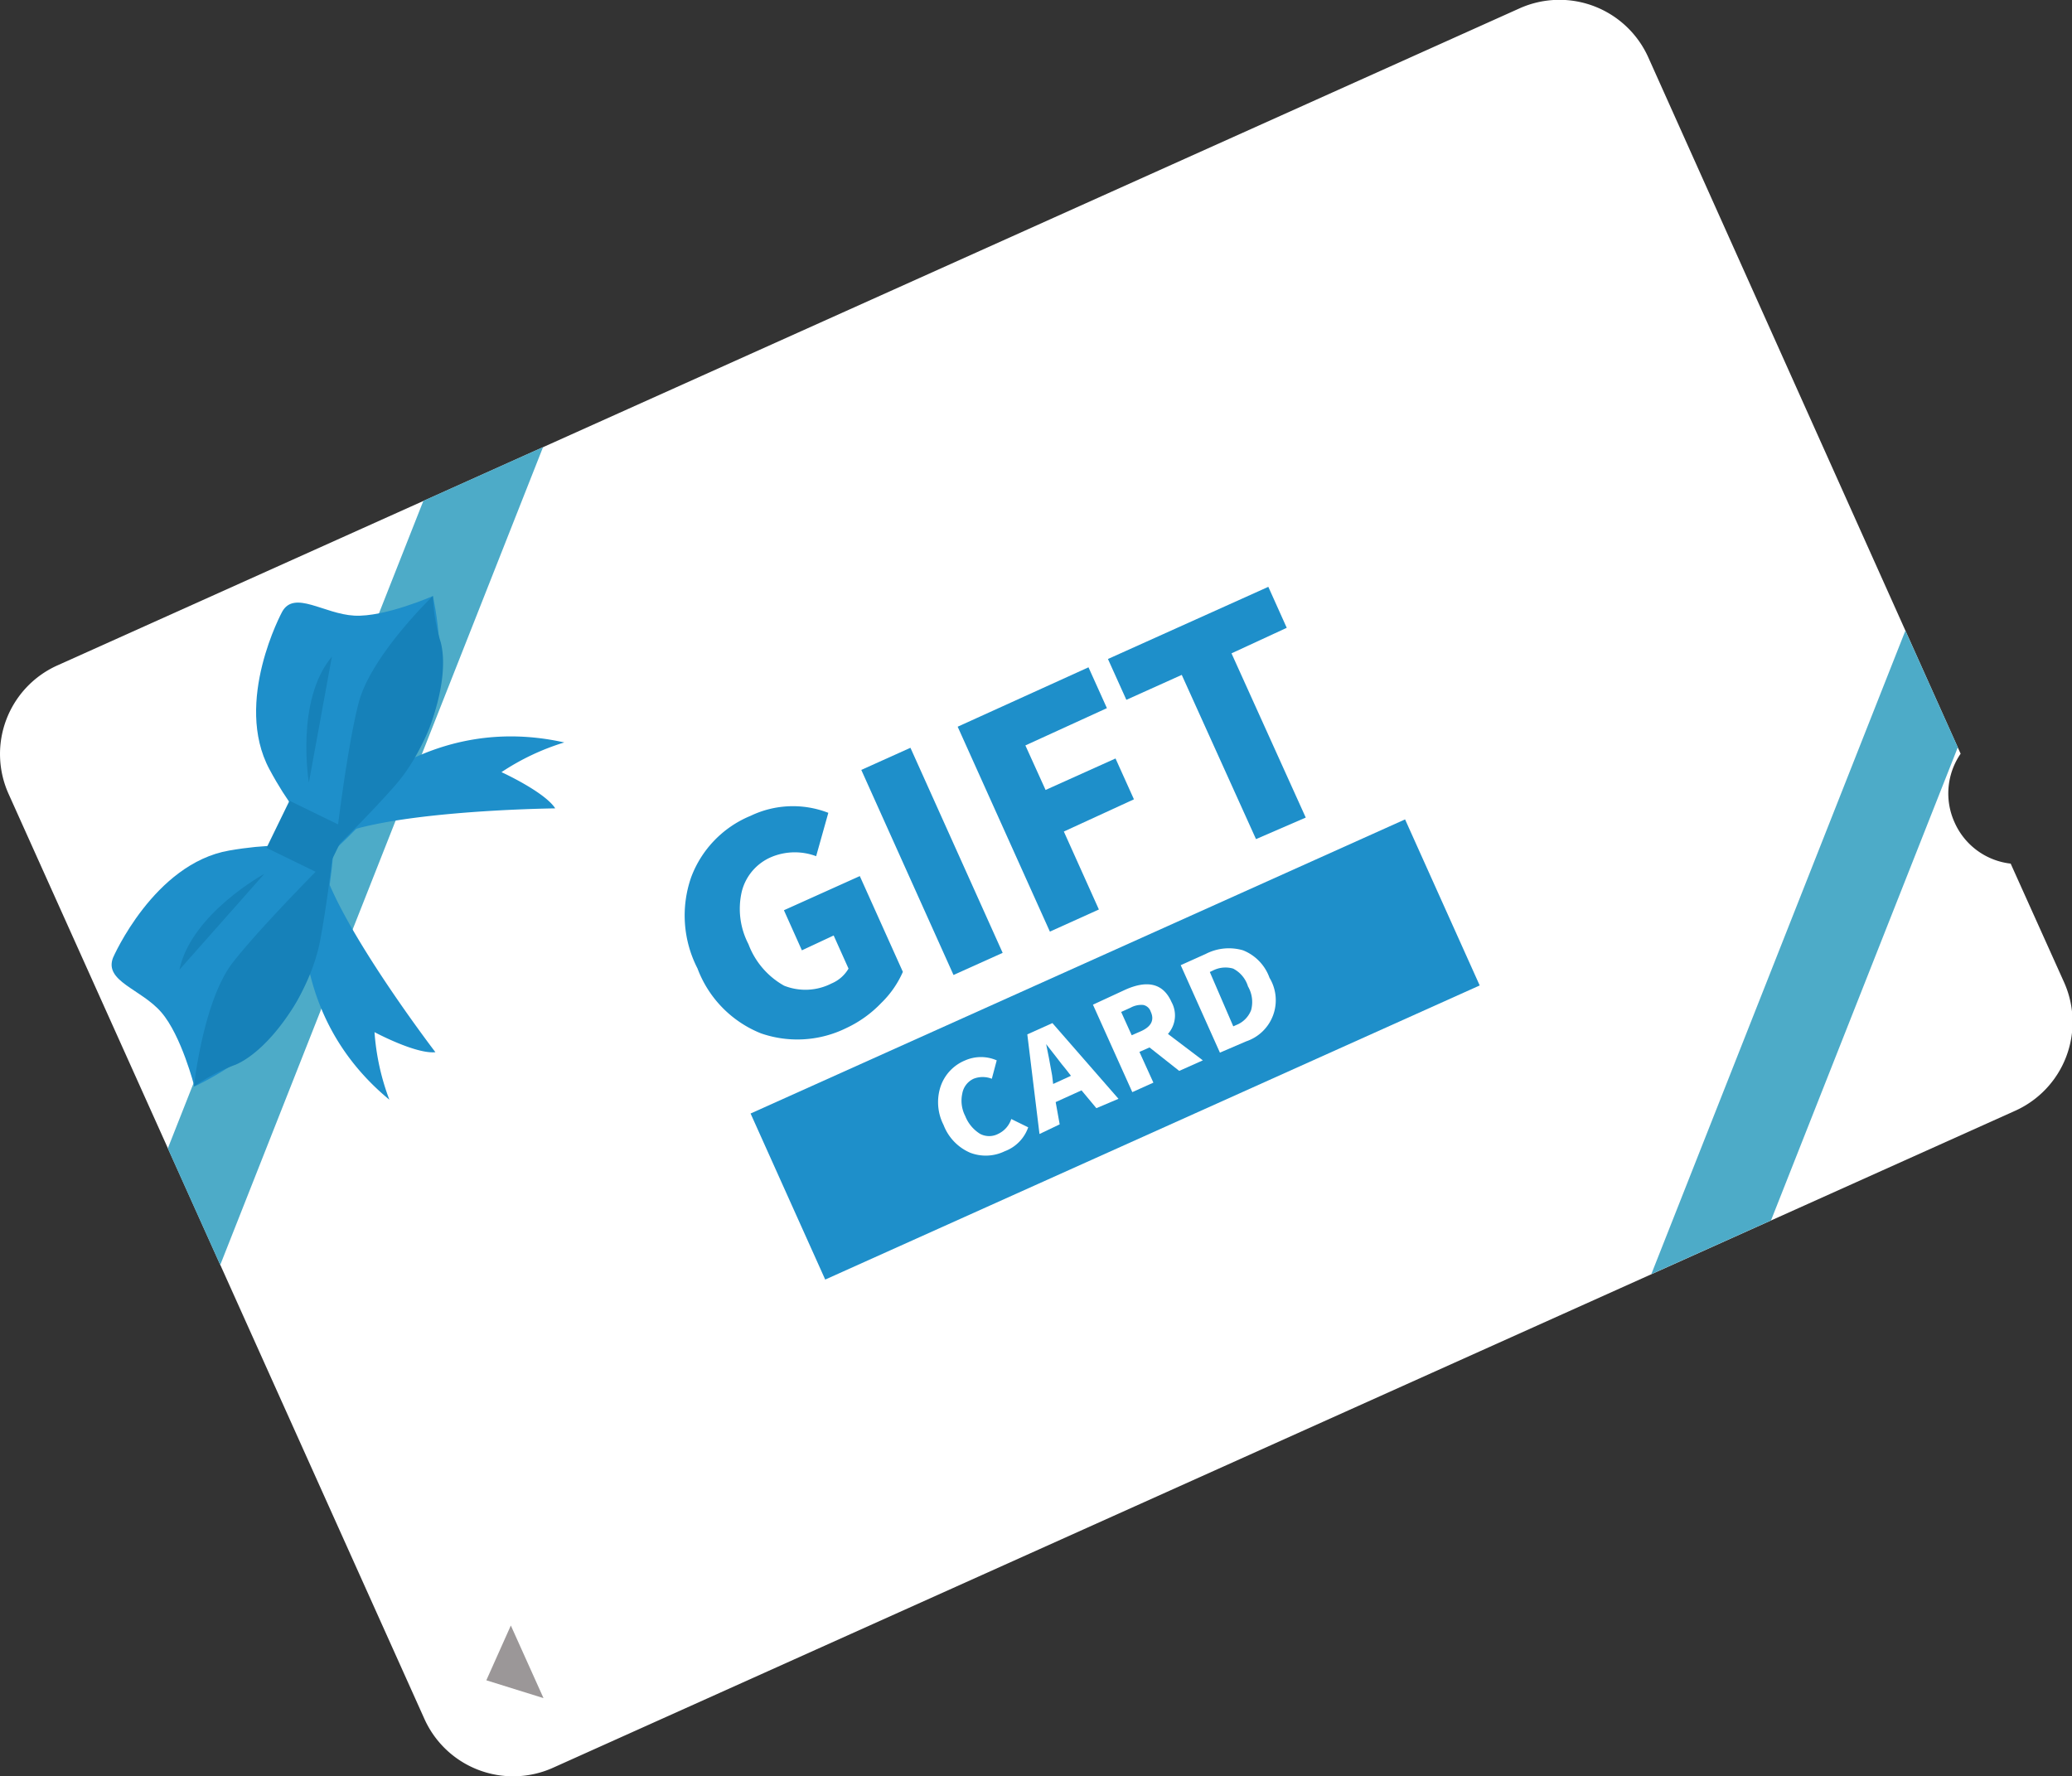 <svg xmlns="http://www.w3.org/2000/svg" viewBox="0 0 139.53 119.63"><rect x="0" y="0" width="139.53" height="119.63" fill="#333333" stroke="none"/><path d="M131.62,55.38a4.72,4.72,0,0,1,.41-4.62L111,3.87A6.56,6.56,0,0,0,102.29.58L3.87,44.81A6.54,6.54,0,0,0,.58,53.47l28,62.29a6.55,6.55,0,0,0,8.66,3.29l98.43-44.23A6.55,6.55,0,0,0,139,66.16l-3.6-8A4.71,4.71,0,0,1,131.62,55.38Z" style="fill:#fff"/><polygon points="14.83 85.19 36.57 30.11 28.51 33.73 11.3 77.34 14.83 85.19" style="fill:#4dabc8"/><polygon points="32.75 113.16 36.6 114.36 34.4 109.47 32.75 113.16" style="fill:#9b9798"/><path d="M57,69.23a7.46,7.46,0,0,1-5.76.36,7.56,7.56,0,0,1-4.27-4.37,7.8,7.8,0,0,1-.42-6.16,7.19,7.19,0,0,1,4-4.12,6.58,6.58,0,0,1,5.23-.2l-.82,2.92a4.1,4.1,0,0,0-3,.05,3.43,3.43,0,0,0-2,2.3,5.14,5.14,0,0,0,.44,3.57,5.36,5.36,0,0,0,2.4,2.8A3.87,3.87,0,0,0,56,66.23a2.39,2.39,0,0,0,1.14-1l-1-2.23L54,64l-1.21-2.7L57.9,59l2.9,6.45a6.61,6.61,0,0,1-1.46,2.1A7.81,7.81,0,0,1,57,69.23Z" style="fill:#1e8fca"/><path d="M64.21,65.66,58,51.85l3.31-1.49,6.21,13.81Z" style="fill:#1e8fca"/><path d="M70.7,62.74l-6.21-13.8,8.81-4,1.24,2.75L69.05,50.2l1.36,3,4.71-2.12,1.24,2.75L71.64,56,74,61.25Z" style="fill:#1e8fca"/><path d="M84.58,56.51l-5-11.06-3.73,1.68-1.24-2.75,10.8-4.86,1.24,2.76L82.93,44l5,11.06Z" style="fill:#1e8fca"/><rect x="50.93" y="64.55" width="48.32" height="12.26" transform="translate(-22.37 36.99) rotate(-24.2)" style="fill:#1e8fca"/><path d="M67.66,77.53a2.92,2.92,0,0,1-2.33.1,3.33,3.33,0,0,1-1.79-1.87,3.37,3.37,0,0,1-.19-2.62A2.91,2.91,0,0,1,65,71.41a2.65,2.65,0,0,1,2.12,0l-.33,1.24a1.68,1.68,0,0,0-1.23,0,1.35,1.35,0,0,0-.76,1,2.25,2.25,0,0,0,.2,1.51,2.48,2.48,0,0,0,1,1.2,1.31,1.31,0,0,0,1.22,0,1.68,1.68,0,0,0,.88-1l1.14.56A2.65,2.65,0,0,1,67.66,77.53Z" style="fill:#fff"/><path d="M73.83,74.63l-1-1.2-1.74.79.27,1.5L70,76.37l-.82-6.71,1.69-.76L75.32,74ZM70.92,73l1.2-.55L71.77,72c-.15-.18-.38-.46-.67-.85l-.65-.83h0c.11.51.24,1.21.4,2.1Z" style="fill:#fff"/><path d="M81,71.41l-1.59.71-2-1.58-.68.3.94,2.07-1.42.64L73.6,67.66l2.16-1c1.53-.69,2.58-.42,3.13.82a1.87,1.87,0,0,1-.24,2.15Zm-5.5-3.26.71,1.57.64-.28c.68-.31.9-.75.64-1.31a.67.67,0,0,0-.5-.45,1.49,1.49,0,0,0-.85.18Z" style="fill:#fff"/><path d="M82.15,70.89,79.51,65l1.69-.76A3.4,3.4,0,0,1,83.71,64a3.12,3.12,0,0,1,1.78,1.85,2.92,2.92,0,0,1-1.57,4.28Zm.9-1.77.2-.09a1.75,1.75,0,0,0,1-1,2.09,2.09,0,0,0-.21-1.6,2,2,0,0,0-1-1.2,1.86,1.86,0,0,0-1.38.14l-.19.09Z" style="fill:#fff"/><path d="M20.75,57.83s-2.49,9.66,5.47,16.23a16,16,0,0,1-1-4.55S28,71,29.32,70.86c0,0-7.88-10.29-7.84-13.93Z" style="fill:#1e8fca"/><path d="M21.81,55.65S27.88,47.74,38,50a16.17,16.17,0,0,0-4.23,2s2.91,1.33,3.62,2.44c0,0-13,.14-15.79,2.41Z" style="fill:#1e8fca"/><path d="M7.61,64.5s2.75-6.34,7.82-7.22,7,.27,7,.27-.41,5.83-2.26,9.54-7.08,6.08-7.08,6.08-.87-3.43-2.23-5S7,66.09,7.61,64.5Z" style="fill:#1e8fca"/><path d="M13.06,73.17s.62-5.78,2.61-8.34,6.73-7.28,6.73-7.28-.32,3-.83,5.73c-.68,3.67-3.47,7.46-5.7,8.42A12.38,12.38,0,0,0,13.06,73.17Z" style="fill:#1681b9"/><path d="M17.8,58.85s-4.92,2.68-5.72,6.46" style="fill:#1681b9"/><path d="M19,41.2s-3.29,6.06-.86,10.6,4.51,5.32,4.51,5.32S27,53.2,28.73,49.47s.42-9.33.42-9.33-3.24,1.43-5.29,1.32S19.82,39.72,19,41.2Z" style="fill:#1e8fca"/><path d="M29.15,40.14s-4.17,4-5,7.2-1.58,9.78-1.58,9.78,2.16-2.1,4-4.18c2.47-2.8,3.73-7.33,3.11-9.68A12.08,12.08,0,0,1,29.15,40.14Z" style="fill:#1681b9"/><path d="M20.8,52.7s-.93-5.52,1.55-8.48" style="fill:#1681b9"/><rect x="18.89" y="54.31" width="3.53" height="4.31" transform="translate(-39.15 50.3) rotate(-64.03)" style="fill:#1681b9"/><polygon points="128.31 42.47 111.2 85.81 119.26 82.19 131.84 50.33 128.31 42.47" style="fill:#4dabc8"/></svg>